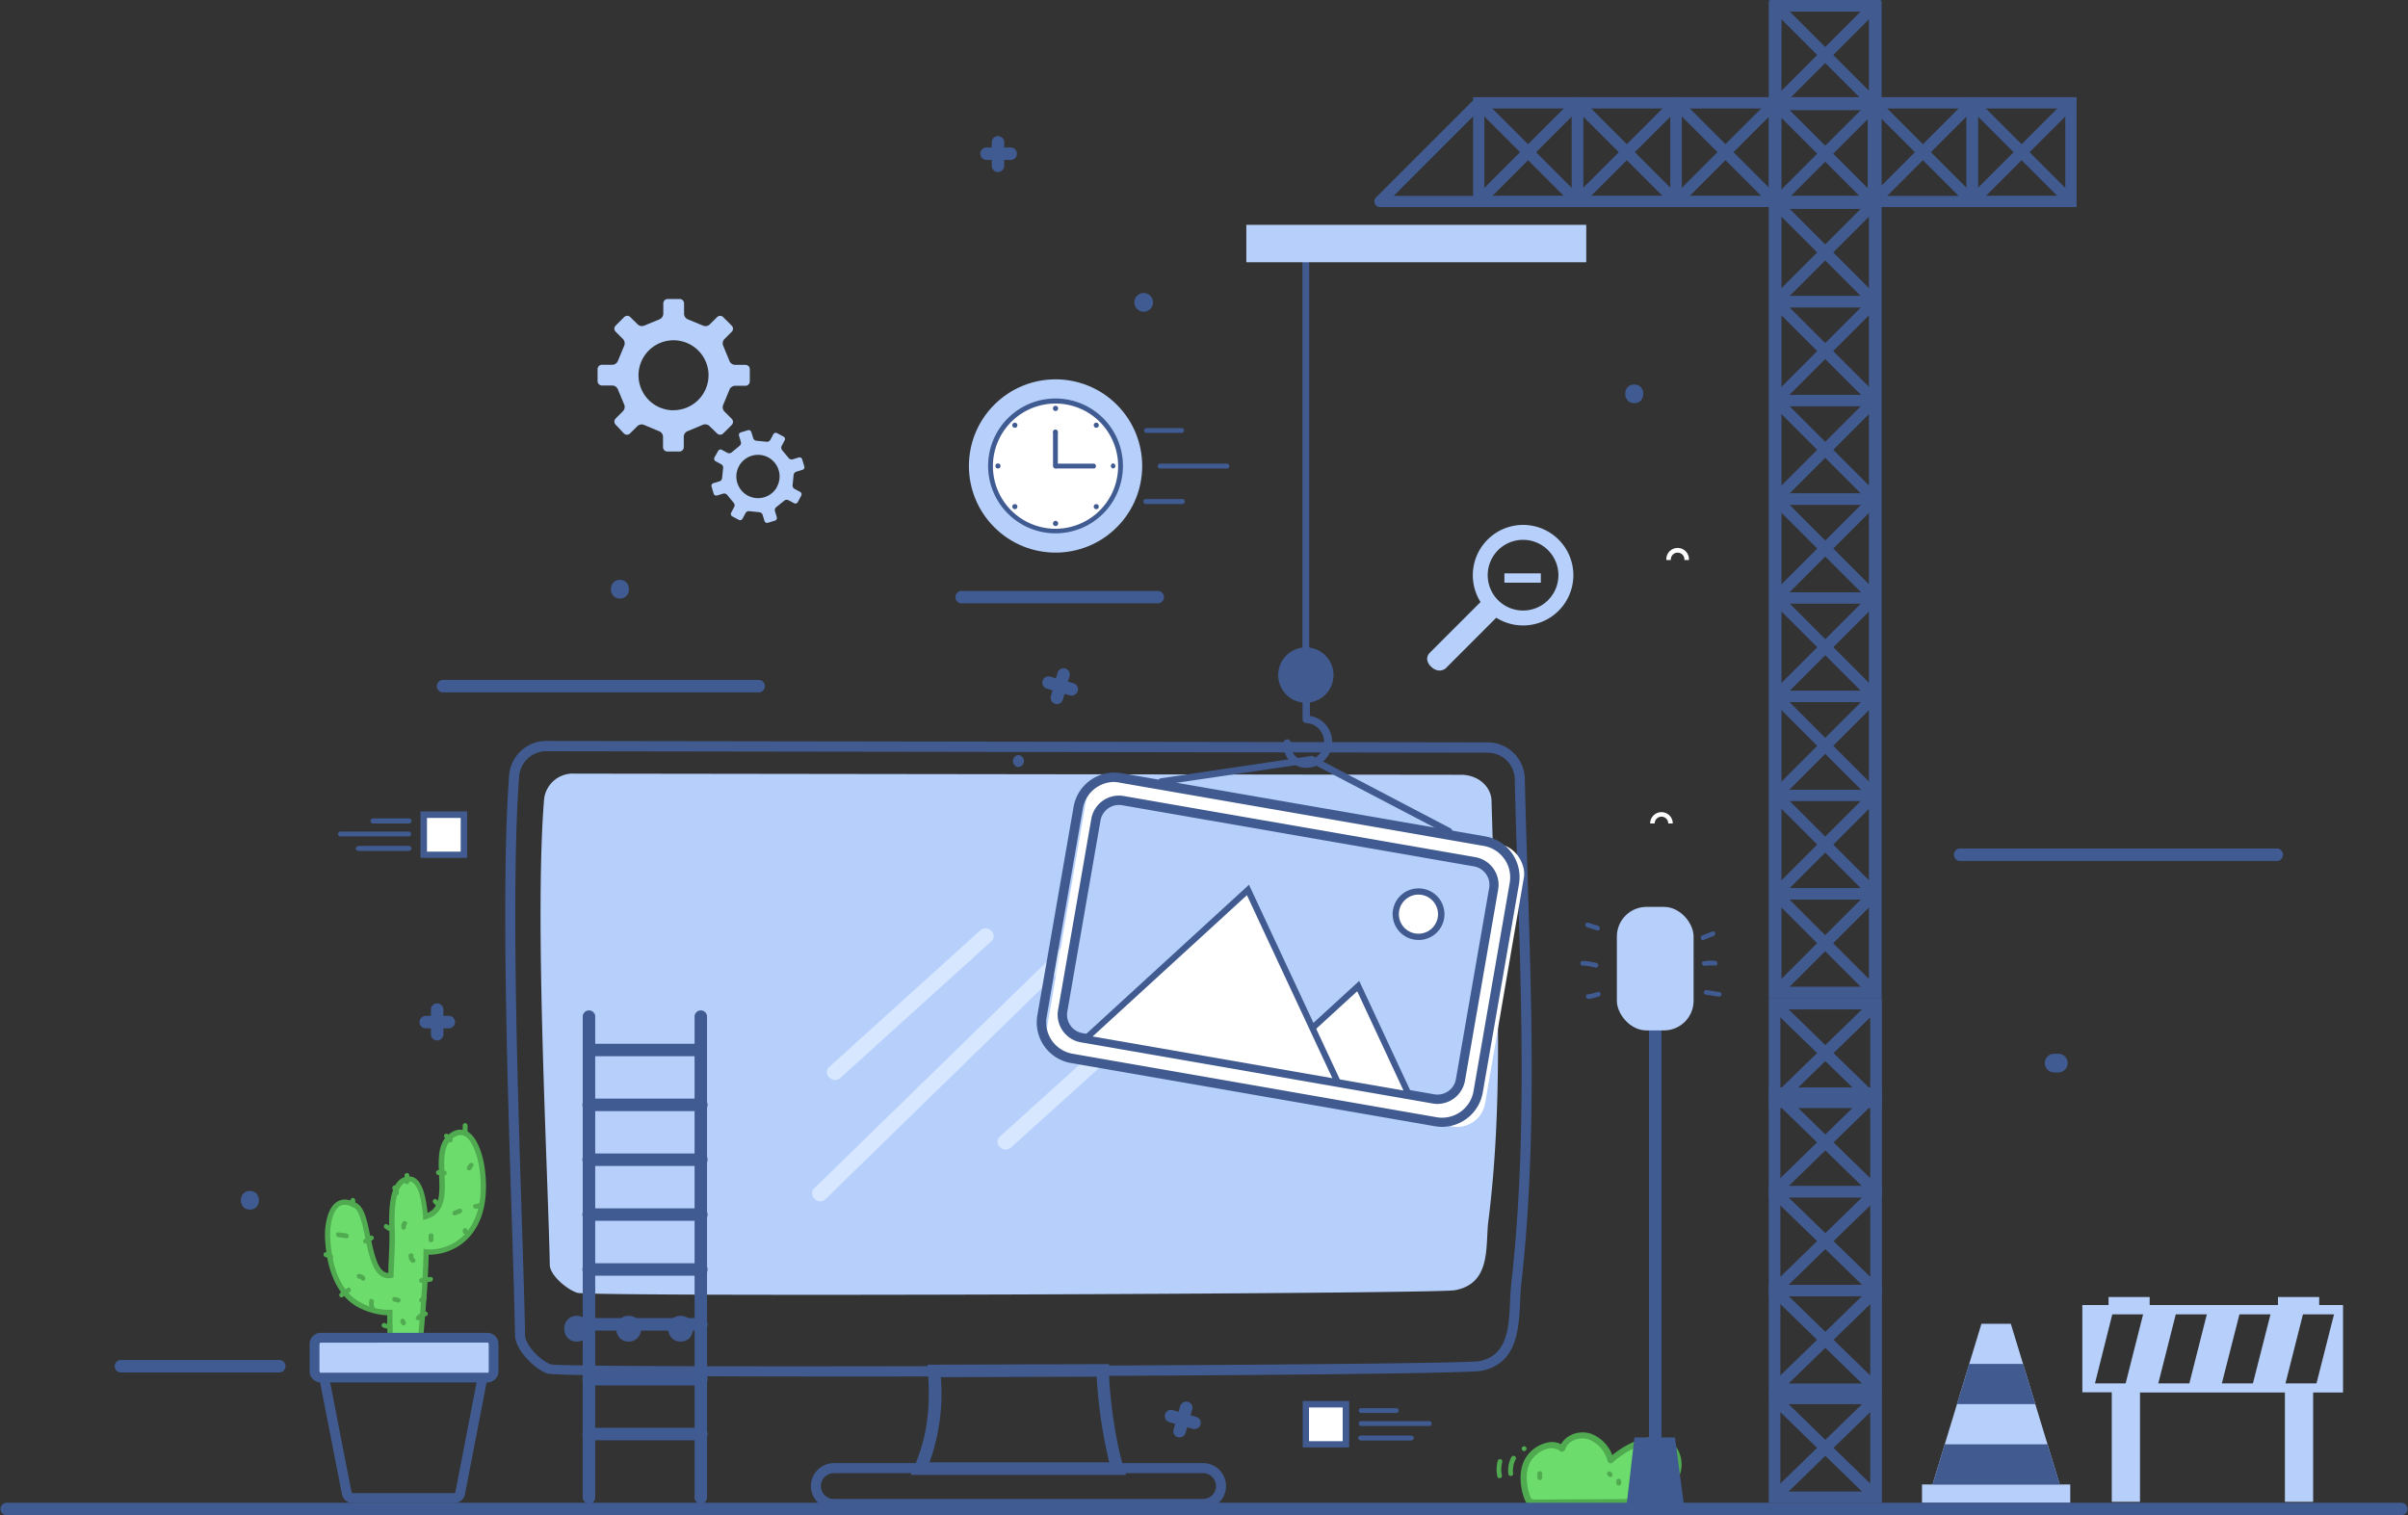 <svg id="OBJECTS" xmlns="http://www.w3.org/2000/svg" viewBox="0 0 500 314.64"><rect x="0" y="0" width="500" height="314.64" fill="#333333" stroke="none"/><path d="M334.47,303.27a7.31,7.31,0,0,0-4.4-5c-2.2-.7-5,.36-5.66,2.56-2-1.68-5.11-.34-6.73,1.72-2.62,3.35-.59,8.82-.15,9.18a3.52,3.52,0,0,0,1.75.32l19.61-.11a24.68,24.68,0,0,0,5.25-.93c3.35-1.33,5.62-7.08,3.47-10-1.47-2-4.36-2.38-6.7-1.64a18.93,18.93,0,0,0-6.44,3.83" fill="#6cdd6c"/><path d="M319,312.73a3.22,3.22,0,0,1-1.88-.47c-.77-.62-2.72-6.53.06-10.08a7.05,7.05,0,0,1,4.58-2.7,4,4,0,0,1,2.37.42,4.56,4.56,0,0,1,1.93-1.83,5.55,5.55,0,0,1,4.2-.38,7.6,7.6,0,0,1,4.51,4.48,18.89,18.89,0,0,1,6-3.34c2.34-.75,5.66-.49,7.41,1.86a6.34,6.34,0,0,1,.64,5.49,8.29,8.29,0,0,1-4.38,5.46,24.21,24.21,0,0,1-5.46,1l-19.65.11Zm3.26-12a2.36,2.36,0,0,0-.37,0,5.79,5.79,0,0,0-3.7,2.21c-2.3,2.94-.58,7.84-.2,8.33a3.83,3.83,0,0,0,1.26.12l19.63-.11a23.85,23.85,0,0,0,5-.88,7.07,7.07,0,0,0,3.62-4.61,5.06,5.06,0,0,0-.43-4.36c-1.37-1.84-4.06-2-6-1.41a18.17,18.17,0,0,0-6.21,3.69.63.63,0,0,1-.6.14.67.67,0,0,1-.45-.43,6.6,6.6,0,0,0-4-4.54,4.24,4.24,0,0,0-3.21.3,3.14,3.14,0,0,0-1.63,1.84.64.64,0,0,1-.44.42.63.63,0,0,1-.59-.12A2.64,2.64,0,0,0,322.26,300.75Z" fill="#50aa50"/><path d="M313.85,302.53a6.06,6.06,0,0,0-.66,3.5c.06.61,1,.62,1,0a5.2,5.2,0,0,1,.53-3c.29-.56-.55-1-.84-.49Z" fill="#50aa50"/><path d="M311,303.31a6.7,6.7,0,0,0-.08,3.3c.13.61,1.07.36.93-.26a5.73,5.73,0,0,1,.09-2.79.49.49,0,0,0-.94-.25Z" fill="#50aa50"/><path d="M316.47,301.33a.49.49,0,0,0,0-1,.49.49,0,0,0,0,1Z" fill="#50aa50"/><path d="M319.22,306v.86a.49.49,0,0,0,1,0V306a.49.49,0,0,0-1,0Z" fill="#50aa50"/><path d="M335.62,307.54V308a.49.49,0,0,0,1,0v-.43a.49.49,0,0,0-1,0Z" fill="#50aa50"/><path d="M333.82,306.37l.22.22a.48.48,0,0,0,.68-.69l-.21-.21a.48.48,0,0,0-.69.68Z" fill="#50aa50"/><path d="M57.87,285H25a1.3,1.3,0,0,1,0-2.59H57.87a1.3,1.3,0,1,1,0,2.59Z" fill="#405b91"/><path d="M347.34,171h-.94a1.41,1.41,0,1,0-2.82,0h-.94a2.35,2.35,0,1,1,4.7,0Z" fill="#fff"/><path d="M350.69,116.29h-.94a1.41,1.41,0,1,0-2.81,0H346a2.35,2.35,0,1,1,4.69,0Z" fill="#fff"/><path d="M233.82,306.26H189.14l.76-1.8c2.93-6.95,3.23-12.9,2.79-19.7l-.09-1.37,37.67-.12v1.29c0,4.39,1.22,14.37,3,20ZM193,303.67h37.33a98.8,98.8,0,0,1-2.61-17.8l-32.37.1A42,42,0,0,1,193,303.67Z" fill="#415b91"/><path d="M176.3,285.84c-33.92,0-61.4-.18-62.61-.61-2.9-1-6.69-5.06-6.75-7.91-.1-6.18-.37-14.6-.68-24.35-.93-29.39-2.2-69.63-.55-91.9a7.73,7.73,0,0,1,7.66-7.2h.13l195.56.29a7.72,7.72,0,0,1,7.55,7.6c.15,6.51.36,13.16.57,19.9.9,28.21,1.82,57.38-1.3,85-.13,1.09-.18,2.29-.24,3.54-.26,5.79-.59,13-8.05,14.46C303.94,285.35,231.57,285.84,176.3,285.84ZM113.39,156a5.65,5.65,0,0,0-5.6,5.27c-1.65,22.16-.38,62.35.55,91.69.31,9.75.58,18.17.69,24.37,0,1.8,3,5.16,5.36,6,4.17.85,188,.22,192.8-.68,5.86-1.16,6.12-6.93,6.37-12.52.06-1.29.12-2.54.25-3.67,3.11-27.44,2.18-56.54,1.29-84.68-.21-6.74-.42-13.4-.57-19.91a5.64,5.64,0,0,0-5.5-5.57L113.48,156Z" fill="#415b91"/><path d="M303.59,160.89l-184.26-.24a6,6,0,0,0-6.34,5.19c-2.06,24.67.75,76.12,1.17,96.83,0,2,3.33,5,5.7,5.79,2.8.88,177.9.22,182.17-.53,7.69-1.34,6.38-9.21,7-14.25,3.64-28.48,1.4-59.44.68-87.3C309.66,163.36,307,161,303.59,160.89Z" fill="#b6d0fb" fill-rule="evenodd"/><path d="M249.81,313.35H173.14a4.76,4.76,0,0,1,0-9.52h76.67a4.76,4.76,0,0,1,0,9.52Zm-76.67-7.44a2.68,2.68,0,0,0,0,5.36h76.67a2.68,2.68,0,0,0,0-5.36Z" fill="#415b91"/><path d="M119.75,275.91h0" fill="#415b91" fill-rule="evenodd"/><path d="M119.75,278.59c3.44,0,3.45-5.35,0-5.35s-3.45,5.35,0,5.35Z" fill="#415b91"/><path d="M130.54,275.91h0" fill="#415b91" fill-rule="evenodd"/><path d="M130.54,278.59c3.44,0,3.45-5.35,0-5.35s-3.45,5.35,0,5.35Z" fill="#415b91"/><path d="M141.33,275.91h0" fill="#415b91" fill-rule="evenodd"/><path d="M141.33,278.59c3.44,0,3.44-5.35,0-5.35s-3.45,5.35,0,5.35Z" fill="#415b91"/><path d="M211.47,158.05h0" fill="#415b91" fill-rule="evenodd"/><path d="M211.47,159.3a1.26,1.26,0,0,0,0-2.51,1.26,1.26,0,0,0,0,2.51Z" fill="#415b91"/><polygon points="427.69 308.26 401.27 308.26 411.43 274.89 417.53 274.89 427.69 308.26" fill="#b6d0fb"/><rect x="399.09" y="308.26" width="30.78" height="3.81" fill="#b6d0fb"/><polygon points="403.81 299.92 401.27 308.26 427.69 308.26 425.15 299.92 403.81 299.92" fill="#415b91"/><polygon points="406.35 291.58 422.61 291.58 420.07 283.23 408.89 283.23 406.35 291.58" fill="#415b91"/><path d="M438.49,311.86h5.86v-22.7h30.09v22.7h5.86v-22.7h6.21V271h-4.95v-1.67H473V271H446.36v-1.67h-8.54V271h-5.44v18.12h6.11Zm46.13-38.93V273L481,287.27h-6.44l3.63-14.34ZM467.8,287.27h-6.45L465,272.93h6.45Zm-13.2,0h-6.45l3.63-14.34h6.45Zm-16-14.34H445l-3.63,14.34H435Z" fill="#b6d0fb"/><path d="M150.17,90l1.76-1.75a.91.91,0,0,0,0-1.29l-1.53-1.53a1.28,1.28,0,0,1-.2-1.44l1.24-3a1.3,1.3,0,0,1,1.17-.88h2.17a.91.91,0,0,0,.91-.9V76.67a.91.91,0,0,0-.91-.91h-2.17a1.29,1.29,0,0,1-1.17-.88l-1.24-3a1.29,1.29,0,0,1,.2-1.45l1.53-1.53a.89.89,0,0,0,0-1.28l-1.76-1.76a.89.89,0,0,0-1.28,0l-1.53,1.52a1.3,1.3,0,0,1-1.45.21l-3-1.24a1.3,1.3,0,0,1-.87-1.17V63a.91.91,0,0,0-.91-.91h-2.49a.91.91,0,0,0-.91.91v2.17a1.3,1.3,0,0,1-.87,1.17l-3,1.24a1.28,1.28,0,0,1-1.44-.21l-1.54-1.52a.89.89,0,0,0-1.28,0l-1.76,1.76a.89.89,0,0,0,0,1.28l1.53,1.53a1.31,1.31,0,0,1,.21,1.45l-1.25,3a1.29,1.29,0,0,1-1.17.88h-2.17a.91.91,0,0,0-.91.91v2.49a.91.91,0,0,0,.91.9h2.17a1.3,1.3,0,0,1,1.17.88l1.25,3a1.3,1.3,0,0,1-.21,1.44l-1.53,1.53a.91.91,0,0,0,0,1.29L129.54,90a.89.89,0,0,0,1.28,0l1.54-1.52a1.28,1.28,0,0,1,1.44-.21l3,1.25a1.28,1.28,0,0,1,.87,1.17v2.17a.91.91,0,0,0,.91.9h2.49a.91.91,0,0,0,.91-.9V90.67a1.28,1.28,0,0,1,.87-1.17l3-1.25a1.3,1.3,0,0,1,1.45.21L148.89,90A.89.89,0,0,0,150.17,90Zm-10.31-4.8a7.27,7.27,0,1,1,7.26-7.27A7.27,7.27,0,0,1,139.86,85.18Z" fill="#b6d0fb"/><path d="M167,96.85l-.44-1.47a.56.56,0,0,0-.7-.38l-1.28.39a.81.81,0,0,1-.86-.32l-1.29-1.56a.82.82,0,0,1-.13-.9l.63-1.18a.56.56,0,0,0-.22-.76l-1.36-.73a.57.57,0,0,0-.77.23l-.63,1.18a.8.8,0,0,1-.82.38l-2-.2a.8.8,0,0,1-.73-.53L156,89.71a.55.55,0,0,0-.7-.37l-1.47.44a.56.56,0,0,0-.38.71l.39,1.28a.79.79,0,0,1-.32.85l-1.56,1.29a.81.81,0,0,1-.9.13l-1.18-.63a.55.55,0,0,0-.76.23L148.35,95a.58.58,0,0,0,.23.77l1.18.64a.79.79,0,0,1,.39.81l-.21,2a.8.8,0,0,1-.53.73l-1.29.39a.55.55,0,0,0-.37.7l.44,1.48a.57.57,0,0,0,.71.37l1.28-.39a.82.82,0,0,1,.85.32l1.29,1.56a.81.81,0,0,1,.13.9l-.63,1.18a.57.57,0,0,0,.23.77l1.36.72a.55.55,0,0,0,.76-.23l.64-1.18a.79.79,0,0,1,.81-.39l2,.21a.81.81,0,0,1,.73.54l.39,1.28a.56.56,0,0,0,.7.38l1.48-.45a.58.58,0,0,0,.38-.7l-.39-1.28a.79.79,0,0,1,.31-.85L162.8,104a.83.83,0,0,1,.9-.14l1.18.63a.56.56,0,0,0,.77-.22l.72-1.36a.57.57,0,0,0-.23-.77l-1.18-.63a.79.79,0,0,1-.38-.82l.2-2a.81.81,0,0,1,.54-.73l1.28-.39A.55.55,0,0,0,167,96.85Zm-5.64,4.23a4.5,4.5,0,1,1-1.84-6.1A4.5,4.5,0,0,1,161.33,101.08Z" fill="#b6d0fb"/><path d="M240.5,125.29H199.8a1.3,1.3,0,1,1,0-2.59h40.7a1.3,1.3,0,0,1,0,2.59Z" fill="#405b91"/><path d="M157.64,143.78H91.89a1.3,1.3,0,0,1,0-2.59h65.75a1.3,1.3,0,0,1,0,2.59Z" fill="#405b91"/><path d="M472.86,178.79H407.12a1.3,1.3,0,1,1,0-2.59h65.74a1.3,1.3,0,0,1,0,2.59Z" fill="#405b91"/><path d="M498.71,314.64H1.29a1.3,1.3,0,0,1,0-2.59H498.71a1.3,1.3,0,0,1,0,2.59Z" fill="#405b91"/><path d="M316.25,109a10.45,10.45,0,0,0-9,15.73l.17.29-10.57,10.57a1.9,1.9,0,0,0-.52,1.2,2.28,2.28,0,0,0,.8,1.61,2.54,2.54,0,0,0,1.76.85,2.2,2.2,0,0,0,1.25-.42l10.54-10.55.3.17A10.44,10.44,0,1,0,316.25,109Zm0,17.78a7.34,7.34,0,1,1,0-14.68h0a7.34,7.34,0,0,1,0,14.68Z" fill="#b6d0fb"/><path d="M312.38,121h7.56v-1.94h-7.56Z" fill="#b6d0fb"/><path d="M122.34,312.24A1.3,1.3,0,0,1,121,311V211.23a1.3,1.3,0,1,1,2.59,0V311A1.29,1.29,0,0,1,122.34,312.24Z" fill="#405b91"/><path d="M145.51,312.24a1.29,1.29,0,0,1-1.29-1.29V211.23a1.3,1.3,0,1,1,2.59,0V311A1.3,1.3,0,0,1,145.51,312.24Z" fill="#405b91"/><path d="M145.51,219.33H122.34a1.29,1.29,0,1,1,0-2.58h23.17a1.29,1.29,0,1,1,0,2.58Z" fill="#405b91"/><path d="M145.51,230.73H122.34a1.3,1.3,0,1,1,0-2.59h23.17a1.3,1.3,0,1,1,0,2.59Z" fill="#405b91"/><path d="M145.51,242.12H122.34a1.3,1.3,0,1,1,0-2.59h23.17a1.3,1.3,0,1,1,0,2.59Z" fill="#405b91"/><path d="M145.51,253.51H122.34a1.3,1.3,0,1,1,0-2.59h23.17a1.3,1.3,0,1,1,0,2.59Z" fill="#405b91"/><path d="M145.51,264.91H122.34a1.3,1.3,0,1,1,0-2.59h23.17a1.3,1.3,0,1,1,0,2.59Z" fill="#405b91"/><path d="M145.51,276.3H122.34a1.3,1.3,0,1,1,0-2.59h23.17a1.3,1.3,0,1,1,0,2.59Z" fill="#405b91"/><path d="M145.51,287.69H122.34a1.3,1.3,0,1,1,0-2.59h23.17a1.3,1.3,0,1,1,0,2.59Z" fill="#405b91"/><path d="M145.51,299.08H122.34a1.3,1.3,0,1,1,0-2.59h23.17a1.3,1.3,0,1,1,0,2.59Z" fill="#405b91"/><path d="M90.77,216.06a1.29,1.29,0,0,1-1.29-1.29v-5a1.3,1.3,0,1,1,2.59,0v5A1.3,1.3,0,0,1,90.77,216.06Z" fill="#405b91"/><path d="M93.3,213.54h-5a1.3,1.3,0,0,1,0-2.59h5a1.3,1.3,0,0,1,0,2.59Z" fill="#405b91"/><path d="M207.22,35.73a1.29,1.29,0,0,1-1.29-1.29v-5a1.3,1.3,0,0,1,2.59,0v5A1.3,1.3,0,0,1,207.22,35.73Z" fill="#405b91"/><path d="M209.74,33.21h-5a1.3,1.3,0,0,1,0-2.59h5a1.3,1.3,0,1,1,0,2.59Z" fill="#405b91"/><path d="M248,296.75a1.12,1.12,0,0,1-.36-.05l-4.84-1.38a1.29,1.29,0,1,1,.71-2.49l4.84,1.38a1.29,1.29,0,0,1-.35,2.54Z" fill="#405b91"/><path d="M244.92,298.49a1.48,1.48,0,0,1-.35-.05,1.29,1.29,0,0,1-.89-1.6l1.38-4.85a1.3,1.3,0,0,1,1.6-.89,1.29,1.29,0,0,1,.89,1.6l-1.38,4.85A1.3,1.3,0,0,1,244.92,298.49Z" fill="#405b91"/><path d="M222.57,144.47a1.12,1.12,0,0,1-.36-.05L217.37,143a1.29,1.29,0,1,1,.71-2.49l4.85,1.38a1.3,1.3,0,0,1-.36,2.54Z" fill="#405b91"/><path d="M219.45,146.21a1.48,1.48,0,0,1-.35-.05,1.29,1.29,0,0,1-.89-1.6l1.38-4.85a1.29,1.29,0,1,1,2.49.71l-1.38,4.85A1.31,1.31,0,0,1,219.45,146.21Z" fill="#405b91"/><circle cx="219.17" cy="96.76" r="17.99" transform="translate(-4.22 183.32) rotate(-45)" fill="#b6d0fb"/><circle cx="219.17" cy="96.76" r="13.47" fill="#fff"/><path d="M219.17,110.75a14,14,0,1,1,14-14A14,14,0,0,1,219.17,110.75Zm0-26.95a13,13,0,1,0,13,13A13,13,0,0,0,219.17,83.8Z" fill="#405b91"/><path d="M219.17,97.28a.53.53,0,0,1-.52-.52V89.9a.53.53,0,1,1,1,0v6.86A.53.53,0,0,1,219.17,97.28Z" fill="#405b91"/><path d="M227.21,97.28h-8a.53.53,0,0,1,0-1h8a.53.53,0,0,1,0,1Z" fill="#405b91"/><path d="M219.71,84.8a.54.54,0,1,1-.54-.53A.54.54,0,0,1,219.71,84.8Z" fill="#405b91"/><circle cx="227.63" cy="88.3" r="0.53" fill="#405b91"/><path d="M231.13,97.29a.54.54,0,0,1,0-1.07.54.54,0,0,1,0,1.07Z" fill="#405b91"/><circle cx="227.63" cy="105.21" r="0.53" fill="#405b91"/><path d="M218.64,108.71a.54.54,0,1,1,.53.53A.53.53,0,0,1,218.64,108.71Z" fill="#405b91"/><path d="M210.35,104.83a.53.53,0,1,1,0,.75A.53.53,0,0,1,210.35,104.83Z" fill="#405b91"/><circle cx="207.22" cy="96.76" r="0.53" fill="#405b91"/><path d="M211.1,87.93a.53.53,0,1,1-.75,0A.53.53,0,0,1,211.1,87.93Z" fill="#405b91"/><path d="M245.49,89.89h-7.56a.53.53,0,0,1,0-1h7.56a.53.53,0,0,1,0,1Z" fill="#405b91"/><path d="M245.49,104.67h-7.56a.53.53,0,0,1-.52-.52.52.52,0,0,1,.52-.52h7.56a.52.52,0,0,1,.52.52A.53.53,0,0,1,245.49,104.67Z" fill="#405b91"/><path d="M254.88,97.28H240.77a.52.52,0,0,1,0-1h14.11a.52.52,0,0,1,0,1Z" fill="#405b91"/><rect x="271.15" y="291.58" width="8.34" height="8.34" fill="#fff"/><path d="M280.14,300.57H270.5v-9.64h9.64Zm-8.34-1.3h7v-7h-7Z" fill="#415b91"/><path d="M290.05,293.41H282.5a.52.52,0,0,1,0-1h7.55a.52.52,0,0,1,0,1Z" fill="#405b91"/><path d="M292.89,299.13H282.68c-.39,0-.7-.24-.7-.52s.31-.52.7-.52h10.21c.39,0,.7.23.7.52S293.28,299.13,292.89,299.13Z" fill="#405b91"/><path d="M296.6,296.11H282.5a.52.52,0,0,1,0-1h14.1a.52.52,0,1,1,0,1Z" fill="#405b91"/><rect x="87.96" y="169.15" width="8.34" height="8.34" transform="translate(184.26 346.65) rotate(180)" fill="#fff"/><path d="M97,178.14H87.31V168.5H97Zm-8.34-1.29h7v-7h-7Z" fill="#415b91"/><path d="M77.4,171H85a.53.53,0,0,0,0-1.05H77.4a.53.53,0,0,0,0,1.05Z" fill="#405b91"/><path d="M74.56,176.7H84.77c.39,0,.7-.23.7-.52s-.31-.52-.7-.52H74.56c-.39,0-.7.23-.7.52S74.17,176.7,74.56,176.7Z" fill="#405b91"/><path d="M70.85,173.68H85a.52.52,0,0,0,0-1H70.85a.52.52,0,1,0,0,1Z" fill="#405b91"/><rect x="342.4" y="200.5" width="2.59" height="111.36" fill="#3f5b91"/><rect x="335.73" y="188.32" width="15.93" height="25.65" rx="6.15" fill="#b6d0fb"/><path d="M354.12,206.52l2.73.44c.62.1.88-.83.26-.93l-2.73-.44c-.61-.1-.87.83-.26.93Z" fill="#3f5b91"/><path d="M354,200.59a8.07,8.07,0,0,1,2.14-.08c.63.06.62-.91,0-1a9.19,9.19,0,0,0-2.4.11c-.61.11-.35,1,.26.94Z" fill="#3f5b91"/><path d="M353.73,195.18l2.1-.83c.57-.23.32-1.17-.26-.93l-2.1.83c-.57.22-.32,1.16.26.93Z" fill="#3f5b91"/><path d="M329.92,207.43a11.67,11.67,0,0,0,2.1-.5c.58-.2.33-1.14-.26-.94a10.88,10.88,0,0,1-2.1.5c-.61.09-.35,1,.26.94Z" fill="#3f5b91"/><path d="M328.66,200.52a10.61,10.61,0,0,1,2.63.41.49.49,0,0,0,.26-.94,11.75,11.75,0,0,0-2.89-.44.49.49,0,0,0,0,1Z" fill="#3f5b91"/><path d="M329.51,192.54l2.09.66c.6.19.86-.74.26-.93l-2.09-.67c-.6-.19-.86.75-.26.94Z" fill="#3f5b91"/><polygon points="337.65 313.37 339.38 298.49 347.79 298.49 349.74 313.15 337.65 313.37" fill="#405b91"/><path d="M100,242.11c-.38-2.37-2.06-8.47-5.74-6.54-6,3.13,1.23,15-6,17.1-.39-4.73-1.41-8-3.55-7.8-4.4.4-3.23,10.65-3.3,13s-.19,4.66-.29,7c-5.19.93-4.17-12.6-7.32-14.47C68.94,247.49,67.9,254,68,257c.22,5.09,1.6,11.19,6.38,13.9A13,13,0,0,0,81,272.59a67.74,67.74,0,0,0,.83,12s.07,0,.08,0h0l2.91.16a.09.09,0,0,1,0,0,1,1,0,0,0,2,0c0-2.46,1.55-14.53,1.73-24.77a10.45,10.45,0,0,0,6.91-2C100.34,254.42,100.92,247.74,100,242.11Z" fill="#6cdd6c"/><path d="M85.74,286.29a1.67,1.67,0,0,1-.84-.22,1.41,1.41,0,0,1-.62-.82l-2.15-.11-.78,0-.12-.49a66.89,66.89,0,0,1-.83-11.51,14.3,14.3,0,0,1-6.25-1.81c-5.1-2.89-6.44-9.4-6.67-14.36-.08-2,.34-6.12,2.57-7.45,1.13-.68,2.5-.55,4.08.38s2.11,3.68,2.78,6.9c.91,4.36,1.73,7.49,3.73,7.54l0-1.07c.09-1.85.17-3.68.22-5.47,0-.36,0-.9,0-1.56-.14-4-.39-11.56,3.85-11.94a2.33,2.33,0,0,1,1.77.57c1.18,1,1.93,3.29,2.3,7,2.68-1.2,2.54-4.3,2.38-7.86s-.32-7.31,2.84-9a3.05,3.05,0,0,1,2.91-.12c2.64,1.31,3.54,6.48,3.64,7.06h0c.69,4.32,1,12.19-4.84,16.48a11.54,11.54,0,0,1-6.7,2.12c-.15,6.68-.84,14-1.3,19-.22,2.46-.41,4.41-.42,5.21a1.48,1.48,0,0,1-.75,1.3A1.76,1.76,0,0,1,85.74,286.29ZM82.24,284l3.09.17v.53c0,.26.08.34.15.38a.57.57,0,0,0,.54,0,.36.36,0,0,0,.19-.35c0-.84.19-2.71.43-5.29.47-5.05,1.18-12.68,1.3-19.48v-.63l.62.1a10,10,0,0,0,6.5-1.86c5.37-3.94,5.07-11.35,4.41-15.41h0c-.29-1.78-1.3-5.39-3-6.26a2,2,0,0,0-1.91.12c-2.54,1.33-2.4,4.54-2.25,7.95.17,3.74.36,8-3.81,9.19l-.65.19,0-.67c-.39-4.72-1.29-6.41-2-7a1.21,1.21,0,0,0-1-.31c-3.21.29-3,7.39-2.84,10.8,0,.69,0,1.26,0,1.63-.06,1.8-.14,3.64-.23,5.49l-.08,2-.44.08c-3.55.64-4.55-4.14-5.43-8.36-.57-2.72-1.16-5.52-2.26-6.18s-2.2-.84-3-.39c-1.64,1-2.11,4.49-2,6.46.21,4.68,1.44,10.81,6.1,13.45A12.49,12.49,0,0,0,80.91,272l.6-.05v.6A69,69,0,0,0,82.24,284Z" fill="#50aa50"/><path d="M94.3,312.1H73.22A2.22,2.22,0,0,1,71,310.27L66.2,285.7l2-.39L73,309.88a.23.23,0,0,0,.25.19H94.3a.23.23,0,0,0,.25-.19l4.75-24.57,2,.39-4.75,24.57A2.22,2.22,0,0,1,94.3,312.1Z" fill="#415b91"/><path d="M66.42,277.8h35c.6,0,1.09.65,1.09,1.46v5.32c0,.81-.49,1.47-1.09,1.47h-35c-.6,0-1.09-.66-1.09-1.47v-5.32C65.33,278.45,65.82,277.8,66.42,277.8Z" fill="#b6d0fb"/><path d="M101.4,286.6h-35a1.87,1.87,0,0,1-1.64-2v-5.32a1.87,1.87,0,0,1,1.64-2h35a1.86,1.86,0,0,1,1.64,2v5.32A1.86,1.86,0,0,1,101.4,286.6Zm-35-8.25c-.25,0-.54.39-.54.91v5.32c0,.52.29.92.54.92h35c.26,0,.54-.4.54-.92v-5.32c0-.52-.28-.91-.54-.91Z" fill="#405b91"/><path d="M101.4,286.51h-35a1.78,1.78,0,0,1-1.55-1.93v-5.32a1.78,1.78,0,0,1,1.55-1.93h35a1.77,1.77,0,0,1,1.55,1.93v5.32A1.77,1.77,0,0,1,101.4,286.51Zm-35-8.25c-.3,0-.63.41-.63,1v5.32c0,.59.33,1,.63,1h35c.3,0,.63-.42.63-1v-5.32c0-.59-.33-1-.63-1Z" fill="#b6d0fb"/><path d="M101.4,287.06h-35a2.31,2.31,0,0,1-2.1-2.48v-5.32a2.32,2.32,0,0,1,2.1-2.48h35a2.32,2.32,0,0,1,2.1,2.48v5.32A2.31,2.31,0,0,1,101.4,287.06Zm-34.92-8.25a.68.68,0,0,0-.14.45v5.32a.62.62,0,0,0,.16.47h34.9s.08-.18.08-.46v-5.32a.64.64,0,0,0-.16-.47Z" fill="#405b91"/><path d="M70.23,256.91l1.73.22c.62.08.61-.89,0-1l-1.73-.22c-.62-.08-.61.89,0,1Z" fill="#50aa50"/><path d="M72.77,249.27v.87a.49.49,0,0,0,1,0v-.87a.49.49,0,0,0-1,0Z" fill="#50aa50"/><path d="M76.13,258.18l1.26-.71c.55-.3.06-1.14-.49-.84l-1.26.71c-.55.3-.06,1.14.49.84Z" fill="#50aa50"/><path d="M71.14,269.35l1.52-1.06c.51-.36,0-1.2-.49-.84l-1.52,1.06c-.51.36,0,1.2.49.84Z" fill="#50aa50"/><path d="M67.5,261l1.08.42c.59.23.84-.71.26-.93l-1.08-.43c-.58-.22-.83.71-.26.94Z" fill="#50aa50"/><path d="M74.55,265.51a.67.67,0,0,1,.51.3c.4.48,1.08-.21.69-.69a1.59,1.59,0,0,0-1.2-.58c-.62-.05-.62.92,0,1Z" fill="#50aa50"/><path d="M76.68,270.08a3.31,3.31,0,0,0,.24,1.89c.24.57,1.08.08.84-.49a2,2,0,0,1-.14-1.14c.09-.62-.84-.88-.94-.26Z" fill="#50aa50"/><path d="M81.76,270.26l.86.23a.49.49,0,0,0,.25-.94l-.86-.23a.49.49,0,0,0-.25.94Z" fill="#50aa50"/><path d="M84.86,260.71a1.6,1.6,0,0,0,.58,1.41c.47.4,1.16-.28.68-.68a.76.76,0,0,1-.29-.73c0-.62-.92-.62-1,0Z" fill="#50aa50"/><path d="M83.62,253.77a1.52,1.52,0,0,0-.25,1.24c.11.61,1,.35.94-.26a.55.55,0,0,1,.15-.49c.37-.5-.47-1-.84-.49Z" fill="#50aa50"/><path d="M89,256.61v.86a.49.49,0,0,0,1,0v-.86a.49.49,0,0,0-1,0Z" fill="#50aa50"/><path d="M79.92,255.09l.65.43c.52.35,1-.5.49-.84l-.65-.43c-.52-.35-1,.49-.49.84Z" fill="#50aa50"/><path d="M81.54,247a1.23,1.23,0,0,1,.31.73c0,.62,1,.63,1,0a2.41,2.41,0,0,0-.59-1.42c-.41-.47-1.09.22-.69.69Z" fill="#50aa50"/><path d="M84,244.09v1.3a.49.49,0,0,0,1,0v-1.3a.49.49,0,0,0-1,0Z" fill="#50aa50"/><path d="M90,249.8l.42.44c.43.45,1.12-.23.68-.69l-.42-.44c-.43-.45-1.11.24-.68.69Z" fill="#50aa50"/><path d="M91,244l1.29.07c.63,0,.62-.93,0-1L91,243c-.62,0-.62.94,0,1Z" fill="#50aa50"/><path d="M92.34,236.24l.86.86a.49.49,0,0,0,.69-.69l-.87-.86a.48.48,0,0,0-.68.69Z" fill="#50aa50"/><path d="M96.08,233.73v1.51a.49.49,0,0,0,1,0v-1.51a.49.49,0,0,0-1,0Z" fill="#50aa50"/><path d="M97.84,242.82l.43-.65c.34-.52-.5-1-.84-.49l-.43.65c-.35.53.5,1,.84.49Z" fill="#50aa50"/><path d="M94.55,252.36l1.08-.42c.58-.23.32-1.17-.26-.94l-1.08.42c-.58.23-.33,1.17.26.94Z" fill="#50aa50"/><path d="M98.84,251l1.08-.22c.61-.13.35-1.06-.26-.94l-1.07.23c-.62.12-.36,1.06.25.93Z" fill="#50aa50"/><path d="M96.08,255.53v.22a.49.49,0,0,0,1,0v-.22a.49.49,0,0,0-1,0Z" fill="#50aa50"/><path d="M87.74,270.4l.65-.43c.51-.35,0-1.19-.49-.84l-.65.43c-.52.35,0,1.19.49.84Z" fill="#50aa50"/><path d="M87.17,274a2.71,2.71,0,0,1,1.32-.71c.61-.14.35-1.08-.25-.94a3.69,3.69,0,0,0-1.75,1c-.46.44.23,1.12.68.69Z" fill="#50aa50"/><path d="M83.17,274.56l.22.43c.29.56,1.12.07.84-.49-.07-.14-.15-.28-.22-.43-.28-.55-1.12-.06-.84.49Z" fill="#50aa50"/><path d="M79.47,275.61a2.45,2.45,0,0,0,1.68.23c.61-.12.35-1.06-.26-.94a1.31,1.31,0,0,1-.93-.13c-.55-.29-1,.55-.49.84Z" fill="#50aa50"/><path d="M87.5,266.4l1.94-.25c.61-.07.62-1,0-1l-1.94.25c-.61.07-.62,1,0,1Z" fill="#50aa50"/><path d="M174.48,223.84l31.35-28.35c1.55-1.4-.74-3.68-2.29-2.29l-31.35,28.35c-1.55,1.4.74,3.68,2.29,2.29Z" fill="#d7e7ff"/><path d="M209.91,238.3,241.27,210c1.55-1.4-.75-3.68-2.29-2.29L207.62,236c-1.54,1.4.75,3.68,2.29,2.29Z" fill="#d7e7ff"/><path d="M171.41,249l65.72-64.08c1.49-1.46-.8-3.75-2.29-2.29l-65.72,64.08c-1.5,1.46.79,3.74,2.29,2.29Z" fill="#d7e7ff"/><rect x="270.44" y="49.74" width="1.41" height="90.44" fill="#415b91"/><path d="M276.89,140.18a5.74,5.74,0,1,1-5.74-5.74A5.74,5.74,0,0,1,276.89,140.18Z" fill="#415b91"/><path d="M271.23,159.44a4.74,4.74,0,0,1-4.71-5.15.76.76,0,0,1,1.52,0,3.23,3.23,0,0,0,3.19,3.63,3.89,3.89,0,0,0,0-7.77.76.76,0,0,1-.76-.76v-4.22a.76.76,0,1,1,1.52,0v3.51a5.41,5.41,0,0,1-.76,10.76Z" fill="#415b91"/><path d="M241.08,163a.7.7,0,0,1,0-1.39L272.17,157a.7.7,0,0,1,.8.6.71.71,0,0,1-.59.8L241.3,163A.54.54,0,0,1,241.08,163Z" fill="#415b91"/><path d="M300.73,173.31a.58.58,0,0,1-.21-.07L272,158.32a.71.71,0,0,1-.3-.95.7.7,0,0,1,1-.29L301.18,172a.71.71,0,0,1,.3.95A.72.72,0,0,1,300.73,173.31Z" fill="#415b91"/><rect x="219.46" y="167.66" width="91.9" height="59.13" rx="5.87" transform="matrix(0.99, 0.17, -0.17, 0.99, 37.68, -42.53)" fill="#fff"/><path d="M299.44,234a9.35,9.35,0,0,1-1.48-.13L222.4,220.75a8.56,8.56,0,0,1-7-9.92l7.52-43.28a8.59,8.59,0,0,1,9.91-7l75.57,13.13a8.59,8.59,0,0,1,7,9.92l-7.52,43.28A8.61,8.61,0,0,1,299.44,234Zm-68.06-71.62a6.64,6.64,0,0,0-6.53,5.49l-7.52,43.29a6.62,6.62,0,0,0,5.4,7.66L298.3,232a6.63,6.63,0,0,0,7.66-5.39l7.52-43.29a6.62,6.62,0,0,0-5.39-7.66l-75.57-13.13A6.27,6.27,0,0,0,231.38,162.39Z" fill="#415b91"/><rect x="223.48" y="172.24" width="83.86" height="49.98" rx="3.75" transform="translate(37.68 -42.53) rotate(9.86)" fill="#b6d0fb"/><path d="M298.5,229.24a5.83,5.83,0,0,1-1-.09l-73.05-12.7a5.82,5.82,0,0,1-4.75-6.73l6.9-39.68a5.83,5.83,0,0,1,6.74-4.74l73,12.7a5.82,5.82,0,0,1,4.74,6.73l-6.89,39.68a5.85,5.85,0,0,1-5.73,4.83Zm-.68-2a3.92,3.92,0,0,0,2.9-.65,3.83,3.83,0,0,0,1.59-2.52l6.9-39.67a3.88,3.88,0,0,0-3.16-4.49L233,167.21a3.9,3.9,0,0,0-4.49,3.17l-6.89,39.67a3.88,3.88,0,0,0,3.16,4.49Z" fill="#405b91"/><polygon points="263.01 222.17 282 204.77 292.51 227.3 263.01 222.17" fill="#fff"/><path d="M293.62,228.15l-32-5.57,20.61-18.89Zm-29.2-6.39,27,4.69-9.61-20.61Z" fill="#415b91"/><polygon points="225.46 215.65 259.13 184.79 277.76 224.74 225.46 215.65" fill="#fff"/><path d="M278.87,225.58l-54.82-9.52,35.29-32.34Zm-52-10.35,49.78,8.66-17.74-38Z" fill="#415b91"/><path d="M299.16,190.64a4.7,4.7,0,1,1-3.83-5.45A4.7,4.7,0,0,1,299.16,190.64Z" fill="#fff"/><path d="M294.53,195.19a5.82,5.82,0,0,1-.92-.08,5.35,5.35,0,1,1,1.83-10.55,5.35,5.35,0,0,1-.91,10.63Zm0-9.42a4,4,0,0,0-2.33.74,4.06,4.06,0,0,0-1,5.66,4.07,4.07,0,0,0,7.33-1.64h0a4.07,4.07,0,0,0-3.31-4.7A4.23,4.23,0,0,0,294.52,185.77Z" fill="#415b91"/><rect x="258.79" y="46.69" width="70.58" height="7.77" fill="#b6d0fb"/><path d="M390.7,207.26H367.27V.1H390.7Zm-21.11-2.32h18.79V2.42H369.59Z" fill="#415b91"/><path d="M390.41,22.84H367.56V0h22.85Zm-20.5-2.35h18.15V2.35H369.91Z" fill="#415b91"/><rect x="377.81" y="-3.07" width="2.35" height="28.98" transform="translate(102.93 271.33) rotate(-45)" fill="#415b91"/><rect x="364.49" y="10.25" width="28.98" height="2.35" transform="translate(102.93 271.33) rotate(-45)" fill="#415b91"/><path d="M390.41,43.34H367.56V20.49h22.85ZM369.91,41h18.15V22.84H369.91Z" fill="#415b91"/><rect x="377.81" y="17.42" width="2.35" height="28.98" transform="translate(88.44 277.33) rotate(-45)" fill="#415b91"/><rect x="364.49" y="30.74" width="28.98" height="2.35" transform="translate(88.44 277.33) rotate(-45)" fill="#415b91"/><path d="M390.41,63.83H367.56V41h22.85Zm-20.5-2.35h18.15V43.34H369.91Z" fill="#415b91"/><rect x="377.81" y="37.92" width="2.35" height="28.98" transform="translate(73.94 283.33) rotate(-45)" fill="#415b91"/><rect x="364.49" y="51.23" width="28.98" height="2.35" transform="translate(73.95 283.34) rotate(-45)" fill="#415b91"/><path d="M390.41,84.32H367.56V61.48h22.85ZM369.91,82h18.15V63.83H369.91Z" fill="#415b91"/><rect x="377.81" y="58.41" width="2.35" height="28.98" transform="translate(59.45 289.33) rotate(-45)" fill="#415b91"/><rect x="364.49" y="71.73" width="28.98" height="2.35" transform="translate(59.45 289.34) rotate(-45)" fill="#415b91"/><path d="M390.41,104.82H367.56V82h22.85Zm-20.5-2.35h18.15V84.32H369.91Z" fill="#415b91"/><rect x="377.81" y="78.9" width="2.35" height="28.98" transform="translate(44.96 295.34) rotate(-45)" fill="#415b91"/><rect x="364.49" y="92.22" width="28.98" height="2.35" transform="translate(44.97 295.35) rotate(-45)" fill="#415b91"/><path d="M390.41,125.31H367.56V102.47h22.85ZM369.91,123h18.15V104.82H369.91Z" fill="#415b91"/><rect x="377.81" y="99.4" width="2.35" height="28.98" transform="translate(30.47 301.34) rotate(-45)" fill="#415b91"/><rect x="364.49" y="112.72" width="28.98" height="2.35" transform="translate(30.48 301.35) rotate(-45)" fill="#415b91"/><path d="M390.41,145.8H367.56V123h22.85Zm-20.5-2.34h18.15V125.31H369.91Z" fill="#415b91"/><rect x="377.81" y="119.89" width="2.35" height="28.98" transform="translate(15.98 307.34) rotate(-45)" fill="#415b91"/><rect x="364.49" y="133.21" width="28.98" height="2.35" transform="translate(15.99 307.36) rotate(-45)" fill="#415b91"/><path d="M390.41,166.3H367.56V143.46h22.85ZM369.91,164h18.15V145.8H369.91Z" fill="#415b91"/><rect x="377.81" y="140.39" width="2.35" height="28.98" transform="translate(1.49 313.34) rotate(-45)" fill="#415b91"/><rect x="364.49" y="153.7" width="28.98" height="2.35" transform="translate(1.49 313.36) rotate(-45)" fill="#415b91"/><path d="M390.41,186.79H367.56V164h22.85Zm-20.5-2.35h18.15V166.3H369.91Z" fill="#415b91"/><rect x="377.81" y="160.88" width="2.35" height="28.98" transform="translate(-13 319.35) rotate(-45)" fill="#415b91"/><rect x="364.49" y="174.2" width="28.98" height="2.35" transform="translate(-13 319.36) rotate(-45)" fill="#415b91"/><path d="M390.41,207.28H367.56V184.44h22.85Zm-20.5-2.34h18.15V186.79H369.91Z" fill="#415b91"/><rect x="377.81" y="181.37" width="2.35" height="28.98" transform="translate(-27.5 325.35) rotate(-45)" fill="#415b91"/><rect x="364.49" y="194.69" width="28.98" height="2.35" transform="translate(-27.52 325.27) rotate(-44.99)" fill="#415b91"/><path d="M431.18,43H408.34V20.18h22.84Zm-20.49-2.35h18.15V22.53H410.69Z" fill="#415b91"/><rect x="405.27" y="30.43" width="28.98" height="2.35" transform="translate(100.65 306.13) rotate(-45.01)" fill="#415b91"/><rect x="418.59" y="17.11" width="2.35" height="28.98" transform="translate(100.6 306.07) rotate(-45)" fill="#415b91"/><path d="M410.69,43H387.85V20.18h22.84ZM390.2,40.68h18.14V22.53H390.2Z" fill="#415b91"/><rect x="384.78" y="30.43" width="28.98" height="2.35" transform="translate(94.64 291.64) rotate(-45.01)" fill="#415b91"/><rect x="398.1" y="17.11" width="2.35" height="28.98" transform="translate(94.59 291.58) rotate(-45)" fill="#415b91"/><path d="M390.2,43H367.36V20.18H390.2Zm-20.5-2.35h18.15V22.53H369.7Z" fill="#415b91"/><path d="M369.7,43H346.86V20.18H369.7Zm-20.49-2.35h18.15V22.53H349.21Z" fill="#415b91"/><rect x="343.79" y="30.43" width="28.98" height="2.35" transform="translate(82.59 262.6) rotate(-45)" fill="#415b91"/><rect x="357.11" y="17.11" width="2.35" height="28.98" transform="translate(82.59 262.6) rotate(-45)" fill="#415b91"/><path d="M349.21,43H326.37V20.18h22.84Zm-20.49-2.35h18.14V22.53H328.72Z" fill="#415b91"/><rect x="323.3" y="30.43" width="28.98" height="2.35" transform="translate(76.59 248.11) rotate(-45)" fill="#415b91"/><rect x="336.62" y="17.11" width="2.35" height="28.98" transform="translate(76.59 248.11) rotate(-45)" fill="#415b91"/><path d="M328.72,43H305.87V20.18h22.85Zm-20.5-2.35h18.15V22.53H308.22Z" fill="#415b91"/><path d="M307.05,43h-20.5a1.17,1.17,0,0,1-1.08-.73,1.19,1.19,0,0,1,.25-1.28l20.5-20.49,1.66,1.66L289.39,40.68h17.17l20.15-20.15,1.66,1.66L307.88,42.68A1.18,1.18,0,0,1,307.05,43Z" fill="#415b91"/><rect x="316.12" y="17.11" width="2.35" height="28.98" transform="translate(70.58 233.62) rotate(-45)" fill="#415b91"/><path d="M390.75,230.1H367.27V207.26h23.48Zm-21.07-2.35h18.66V209.61H369.68Z" fill="#415b91"/><polygon points="388.69 229.76 367.62 209.26 369.33 207.6 390.4 228.1 388.69 229.76" fill="#415b91"/><polygon points="369.33 229.76 367.62 228.1 388.69 207.6 390.4 209.26 369.33 229.76" fill="#415b91"/><path d="M390.75,312.07H367.27V289.23h23.48Zm-21.07-2.34h18.66V291.58H369.68Z" fill="#415b91"/><polygon points="388.69 311.73 367.62 291.24 369.33 289.58 390.4 310.07 388.69 311.73" fill="#415b91"/><polygon points="369.33 311.73 367.62 310.07 388.69 289.58 390.4 291.24 369.33 311.73" fill="#415b91"/><path d="M390.75,248.65H367.27V225.81h23.48Zm-21.07-2.35h18.66V228.16H369.68Z" fill="#415b91"/><polygon points="388.69 248.31 367.62 227.81 369.33 226.15 390.4 246.65 388.69 248.31" fill="#415b91"/><polygon points="369.33 248.31 367.62 246.65 388.69 226.15 390.4 227.81 369.33 248.31" fill="#415b91"/><path d="M390.75,269.15H367.27V246.3h23.48Zm-21.07-2.35h18.66V248.65H369.68Z" fill="#415b91"/><polygon points="388.69 268.8 367.62 248.31 369.33 246.65 390.4 267.14 388.69 268.8" fill="#415b91"/><polygon points="369.33 268.8 367.62 267.14 388.69 246.65 390.4 248.31 369.33 268.8" fill="#415b91"/><path d="M390.75,289.64H367.27V266.8h23.48Zm-21.07-2.35h18.66V269.15H369.68Z" fill="#415b91"/><polygon points="388.69 289.3 367.62 268.8 369.33 267.14 390.4 287.63 388.69 289.3" fill="#415b91"/><polygon points="369.33 289.3 367.62 287.63 388.69 267.14 390.4 268.8 369.33 289.3" fill="#415b91"/><path d="M128.72,122.35" fill="#405b91"/><path d="M128.72,124.3c2.5,0,2.5-3.89,0-3.89s-2.5,3.89,0,3.89Z" fill="#405b91"/><path d="M339.34,81.78" fill="#405b91"/><path d="M339.34,83.73c2.5,0,2.51-3.89,0-3.89s-2.5,3.89,0,3.89Z" fill="#405b91"/><path d="M426.53,220.76h.86" fill="#405b91"/><path d="M426.53,222.7h.86a1.94,1.94,0,0,0,0-3.88h-.86a1.94,1.94,0,1,0,0,3.88Z" fill="#405b91"/><path d="M51.89,249.25" fill="#405b91"/><path d="M51.89,251.19c2.5,0,2.51-3.89,0-3.89s-2.5,3.89,0,3.89Z" fill="#405b91"/><path d="M237.48,62.79" fill="#405b91"/><path d="M237.48,64.73a1.94,1.94,0,0,0,0-3.88,1.94,1.94,0,0,0,0,3.88Z" fill="#405b91"/></svg>